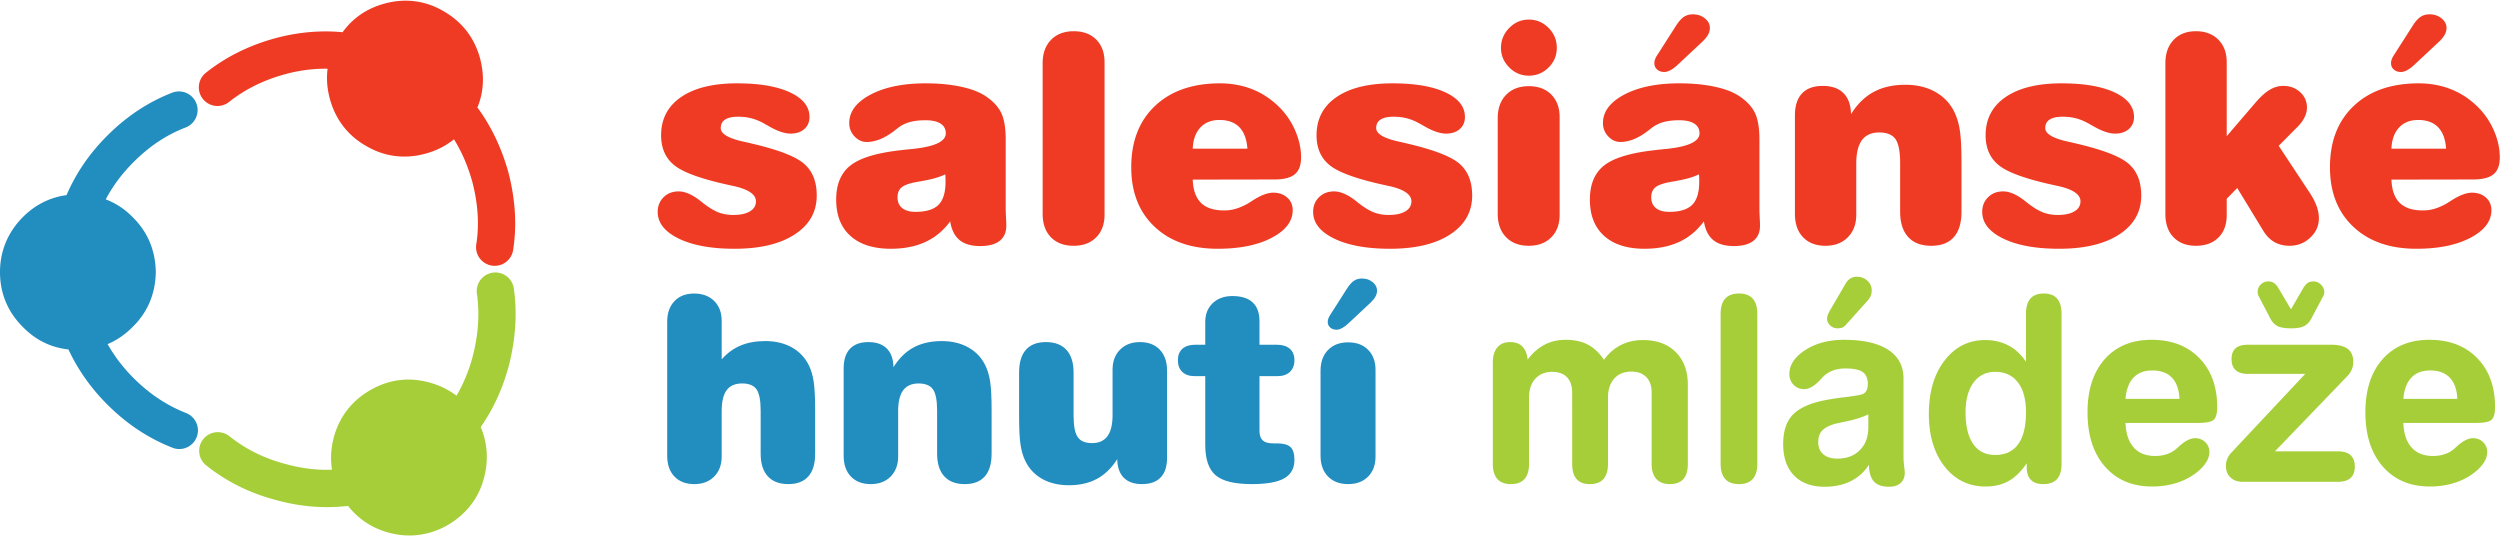 <svg xmlns="http://www.w3.org/2000/svg" viewBox="0 0 3463 742" xml:space="preserve" style="fill-rule:evenodd;clip-rule:evenodd;stroke-linejoin:round;stroke-miterlimit:2"><path d="M244.169 82.695c-7.741 0-13.933-1.133-18.574-3.398-4.642-2.266-6.963-5.223-6.963-8.874 0-1.951.654-3.571 1.959-4.862 1.306-1.29 2.966-1.935 4.98-1.935 2.235 0 4.751 1.133 7.553 3.398.189.158.346.284.472.378 2.013 1.574 3.768 2.643 5.262 3.21 1.495.566 3.123.849 4.886.849 2.36 0 4.208-.401 5.546-1.203 1.337-.803 2.006-1.912 2.006-3.328 0-2.297-2.486-3.996-7.458-5.098a23.133 23.133 0 0 1-1.086-.236c-9.22-1.982-15.356-4.154-18.408-6.513-3.052-2.361-4.578-5.728-4.578-10.102 0-5.444 2.218-9.684 6.655-12.721 4.437-3.036 10.636-4.555 18.598-4.555 7.457 0 13.334 1.008 17.629 3.021 4.295 2.014 6.443 4.737 6.443 8.166 0 1.669-.574 3.005-1.723 4.012-1.149 1.008-2.666 1.511-4.555 1.511-1.982 0-4.389-.818-7.222-2.455a99.579 99.579 0 0 0-1.51-.85c-1.447-.818-2.864-1.407-4.248-1.77-1.385-.361-2.864-.542-4.437-.542-1.919 0-3.368.314-4.343.944-.975.63-1.463 1.574-1.463 2.832 0 1.857 2.408 3.336 7.222 4.437 1.164.252 2.061.456 2.69.613 8.999 2.077 14.916 4.335 17.748 6.774 2.833 2.438 4.249 5.971 4.249 10.597 0 5.444-2.439 9.754-7.317 12.933-4.879 3.178-11.548 4.767-20.013 4.767Zm70.047-24.734a22.152 22.152 0 0 1-3.705 1.346c-1.338.362-3.029.716-5.074 1.062-2.738.441-4.603 1.046-5.594 1.817-.991.772-1.487 1.896-1.487 3.375 0 1.574.519 2.778 1.558 3.611 1.039.834 2.518 1.251 4.437 1.251 3.524 0 6.066-.779 7.623-2.337 1.558-1.557 2.337-4.098 2.337-7.623 0-.661-.008-1.172-.024-1.534-.016-.361-.04-.684-.071-.968Zm20.108 11.754c0 .535.031 1.392.094 2.572.063 1.18.095 2.101.095 2.762 0 2.202-.74 3.878-2.219 5.027-1.479 1.148-3.634 1.722-6.466 1.722-2.958 0-5.247-.668-6.868-2.006-1.621-1.337-2.651-3.405-3.092-6.207-2.235 3.053-4.98 5.334-8.237 6.845-3.256 1.51-7.088 2.265-11.493 2.265-5.79 0-10.266-1.424-13.429-4.272-3.163-2.847-4.744-6.867-4.744-12.059 0-5.098 1.589-8.89 4.767-11.376 3.179-2.486 8.733-4.17 16.663-5.051.975-.125 2.296-.267 3.965-.424 7.363-.756 11.045-2.486 11.045-5.193 0-1.416-.583-2.493-1.746-3.233-1.165-.739-2.833-1.109-5.004-1.109-1.763 0-3.321.158-4.673.472-1.353.315-2.549.802-3.587 1.463-.441.283-1.117.787-2.03 1.51-3.241 2.518-6.325 3.777-9.251 3.777-1.542 0-2.896-.621-4.06-1.865-1.164-1.243-1.746-2.714-1.746-4.413 0-3.807 2.36-6.963 7.08-9.464 4.72-2.502 10.84-3.753 18.362-3.753 4.342 0 8.26.378 11.753 1.133 3.493.755 6.246 1.825 8.26 3.21 2.423 1.636 4.122 3.486 5.098 5.546.975 2.061 1.463 5.011 1.463 8.85v23.271Zm12.273-48.713c0-3.24.927-5.821 2.784-7.74 1.857-1.919 4.374-2.88 7.553-2.88 3.146 0 5.64.929 7.481 2.785 1.841 1.857 2.761 4.374 2.761 7.552v50.648c0 3.147-.928 5.657-2.784 7.528-1.858 1.873-4.343 2.809-7.458 2.809-3.21 0-5.735-.944-7.576-2.832-1.841-1.888-2.761-4.484-2.761-7.789V21.002Zm49.892 28.416h18.173c-.221-3.146-1.11-5.523-2.667-7.127-1.558-1.605-3.769-2.408-6.632-2.408-2.675 0-4.791.843-6.349 2.526-1.557 1.683-2.4 4.02-2.525 7.009Zm0 10.29c.125 3.462 1.038 6.035 2.738 7.718 1.699 1.683 4.263 2.525 7.693 2.525 1.29 0 2.526-.165 3.705-.496 1.181-.33 2.479-.873 3.895-1.628.44-.252 1.069-.645 1.888-1.18 2.706-1.731 4.987-2.596 6.844-2.596 1.888 0 3.438.542 4.649 1.628 1.211 1.086 1.818 2.478 1.818 4.177 0 3.682-2.321 6.743-6.963 9.181-4.642 2.438-10.628 3.658-17.96 3.658-8.811 0-15.805-2.438-20.981-7.316-5.176-4.878-7.765-11.47-7.765-19.777 0-8.622 2.644-15.428 7.93-20.415 5.287-4.987 12.478-7.482 21.571-7.482 3.934 0 7.584.685 10.951 2.053 3.367 1.369 6.388 3.423 9.063 6.16 2.14 2.203 3.831 4.768 5.074 7.694 1.243 2.927 1.865 5.838 1.865 8.733 0 2.58-.701 4.445-2.101 5.593-1.4 1.149-3.658 1.723-6.773 1.723l-27.141.047Zm65.562 22.987c-7.74 0-13.931-1.133-18.573-3.398-4.642-2.266-6.962-5.223-6.962-8.874 0-1.951.653-3.571 1.959-4.862 1.305-1.29 2.965-1.935 4.98-1.935 2.234 0 4.751 1.133 7.551 3.398.19.158.347.284.473.378 2.014 1.574 3.768 2.643 5.263 3.21 1.494.566 3.122.849 4.885.849 2.36 0 4.208-.401 5.546-1.203 1.337-.803 2.007-1.912 2.007-3.328 0-2.297-2.486-3.996-7.459-5.098a23.424 23.424 0 0 1-1.086-.236c-9.22-1.982-15.356-4.154-18.408-6.513-3.052-2.361-4.578-5.728-4.578-10.102 0-5.444 2.218-9.684 6.655-12.721 4.437-3.036 10.636-4.555 18.598-4.555 7.458 0 13.335 1.008 17.63 3.021 4.295 2.014 6.443 4.737 6.443 8.166 0 1.669-.574 3.005-1.724 4.012-1.149 1.008-2.667 1.511-4.554 1.511-1.983 0-4.39-.818-7.222-2.455a98.64 98.64 0 0 0-1.511-.85c-1.447-.818-2.864-1.407-4.248-1.77-1.385-.361-2.864-.542-4.436-.542-1.92 0-3.368.314-4.344.944-.975.63-1.463 1.574-1.463 2.832 0 1.857 2.408 3.336 7.223 4.437a95.17 95.17 0 0 1 2.689.613c9 2.077 14.916 4.335 17.748 6.774 2.832 2.438 4.248 5.971 4.248 10.597 0 5.444-2.438 9.754-7.316 12.933-4.877 3.178-11.548 4.767-20.014 4.767Zm36.912-66.79c0-2.549.913-4.751 2.739-6.609 1.824-1.856 3.996-2.784 6.513-2.784 2.549 0 4.737.92 6.561 2.761 1.823 1.841 2.737 4.052 2.737 6.632 0 2.549-.914 4.728-2.737 6.537-1.824 1.81-4.012 2.714-6.561 2.714-2.517 0-4.689-.912-6.513-2.738-1.826-1.824-2.739-3.995-2.739-6.513Zm19.495 23.081v32.381c0 3.147-.928 5.657-2.786 7.528-1.855 1.873-4.341 2.809-7.457 2.809-3.177 0-5.695-.951-7.552-2.856-1.856-1.903-2.786-4.491-2.786-7.765V39.27c0-3.241.93-5.822 2.786-7.741 1.857-1.919 4.375-2.88 7.552-2.88 3.147 0 5.641.937 7.483 2.809 1.84 1.872 2.76 4.382 2.76 7.528Zm32.758-21.146 5.995-9.393c.881-1.353 1.738-2.305 2.573-2.856.833-.55 1.816-.826 2.949-.826 1.574 0 2.911.448 4.013 1.345 1.101.897 1.652 1.959 1.652 3.186 0 .756-.197 1.495-.59 2.219-.394.724-1 1.48-1.817 2.266l-8.026 7.505c-.912.881-1.761 1.542-2.548 1.982-.787.441-1.51.661-2.171.661-.976 0-1.77-.275-2.384-.826-.613-.55-.92-1.251-.92-2.101 0-.471.101-.959.307-1.462.204-.503.525-1.07.967-1.7Zm13.547 40.121a22.099 22.099 0 0 1-3.706 1.346c-1.338.362-3.028.716-5.074 1.062-2.737.441-4.602 1.046-5.594 1.817-.99.772-1.486 1.896-1.486 3.375 0 1.574.519 2.778 1.558 3.611 1.039.834 2.518 1.251 4.437 1.251 3.522 0 6.064-.779 7.624-2.337 1.556-1.557 2.336-4.098 2.336-7.623 0-.661-.008-1.172-.025-1.534a14.55 14.55 0 0 0-.07-.968Zm20.108 11.754c0 .535.032 1.392.094 2.573.063 1.179.095 2.1.095 2.761 0 2.202-.74 3.878-2.219 5.027-1.48 1.148-3.634 1.722-6.466 1.722-2.958 0-5.249-.668-6.868-2.006-1.622-1.337-2.651-3.405-3.091-6.207-2.237 3.053-4.981 5.334-8.237 6.845-3.259 1.51-7.089 2.265-11.495 2.265-5.789 0-10.266-1.424-13.428-4.272-3.164-2.847-4.744-6.867-4.744-12.059 0-5.098 1.588-8.89 4.768-11.376 3.178-2.486 8.732-4.17 16.662-5.051.975-.125 2.297-.267 3.965-.424 7.363-.756 11.045-2.486 11.045-5.193 0-1.416-.583-2.493-1.746-3.233-1.164-.739-2.832-1.109-5.004-1.109-1.764 0-3.32.158-4.673.472-1.353.315-2.549.802-3.587 1.463-.442.283-1.117.787-2.029 1.51-3.243 2.518-6.327 3.777-9.252 3.777-1.542 0-2.897-.621-4.06-1.865-1.164-1.243-1.747-2.714-1.747-4.413 0-3.807 2.361-6.963 7.081-9.464 4.72-2.502 10.839-3.753 18.361-3.753 4.343 0 8.261.378 11.753 1.133 3.493.755 6.247 1.825 8.261 3.21 2.423 1.636 4.122 3.486 5.098 5.546.974 2.061 1.463 5.011 1.463 8.85v23.271Zm32.192 1.652c0 3.115-.938 5.617-2.809 7.505-1.873 1.888-4.35 2.832-7.434 2.832-3.147 0-5.624-.944-7.435-2.832-1.809-1.888-2.714-4.484-2.714-7.789V38.42c0-3.24.787-5.695 2.361-7.363 1.573-1.668 3.87-2.502 6.891-2.502 2.99 0 5.286.802 6.891 2.407 1.605 1.605 2.437 3.934 2.502 6.986 2.077-3.335 4.586-5.798 7.529-7.387 2.942-1.588 6.458-2.384 10.549-2.384 3.808 0 7.128.796 9.96 2.384 2.832 1.589 4.956 3.847 6.372 6.773.85 1.763 1.447 3.824 1.794 6.184.346 2.36.519 5.917.519 10.668v16.143c0 3.745-.85 6.577-2.549 8.496-1.699 1.919-4.2 2.879-7.505 2.879-3.335 0-5.893-.975-7.671-2.926-1.776-1.951-2.666-4.768-2.666-8.449V54.28c0-3.902-.52-6.585-1.558-8.048s-2.832-2.195-5.381-2.195c-2.581 0-4.5.85-5.758 2.549-1.259 1.699-1.888 4.295-1.888 7.788v16.993Zm67.403 11.328c-7.741 0-13.932-1.133-18.573-3.398-4.643-2.266-6.963-5.223-6.963-8.874 0-1.951.653-3.571 1.96-4.862 1.305-1.29 2.965-1.935 4.98-1.935 2.233 0 4.751 1.133 7.551 3.398.189.158.347.284.472.378 2.015 1.574 3.77 2.643 5.263 3.21 1.495.566 3.123.849 4.886.849 2.36 0 4.208-.401 5.546-1.203 1.336-.803 2.006-1.912 2.006-3.328 0-2.297-2.486-3.996-7.458-5.098a23.424 23.424 0 0 1-1.086-.236c-9.219-1.982-15.356-4.154-18.408-6.513-3.053-2.361-4.579-5.728-4.579-10.102 0-5.444 2.219-9.684 6.656-12.721 4.437-3.036 10.636-4.555 18.597-4.555 7.458 0 13.335 1.008 17.63 3.021 4.296 2.014 6.443 4.737 6.443 8.166 0 1.669-.573 3.005-1.723 4.012-1.149 1.008-2.666 1.511-4.554 1.511-1.984 0-4.391-.818-7.223-2.455a99.579 99.579 0 0 0-1.51-.85c-1.448-.818-2.864-1.407-4.248-1.77-1.384-.361-2.864-.542-4.437-.542-1.92 0-3.367.314-4.343.944-.976.63-1.463 1.574-1.463 2.832 0 1.857 2.407 3.336 7.222 4.437 1.164.252 2.059.456 2.69.613 8.999 2.077 14.916 4.335 17.748 6.774 2.832 2.438 4.248 5.971 4.248 10.597 0 5.444-2.438 9.754-7.316 12.933-4.877 3.178-11.549 4.767-20.014 4.767Zm55.745-16.614v5.38c0 3.179-.92 5.681-2.759 7.505-1.843 1.825-4.336 2.738-7.483 2.738-3.115 0-5.587-.936-7.411-2.809-1.825-1.871-2.737-4.444-2.737-7.717V21.002c0-3.24.912-5.821 2.737-7.74 1.824-1.919 4.296-2.88 7.411-2.88 3.115 0 5.602.937 7.458 2.809 1.857 1.872 2.784 4.382 2.784 7.528v24.545l9.677-11.281c1.668-1.919 3.217-3.304 4.651-4.153 1.43-.85 2.933-1.275 4.506-1.275 2.204 0 4.06.692 5.57 2.077 1.51 1.385 2.266 3.084 2.266 5.097 0 1.07-.259 2.148-.78 3.234-.518 1.085-1.281 2.132-2.288 3.139l-6.325 6.372 10.478 15.86c.975 1.51 1.7 2.943 2.172 4.295.472 1.353.708 2.66.708 3.918 0 2.518-.961 4.673-2.88 6.467-1.919 1.793-4.217 2.69-6.891 2.69-1.888 0-3.565-.417-5.027-1.251-1.464-.833-2.714-2.116-3.753-3.847l-8.59-14.113-3.494 3.588Zm54.755-16.663h18.172c-.22-3.146-1.108-5.523-2.667-7.127-1.556-1.605-3.768-2.408-6.631-2.408-2.674 0-4.792.843-6.348 2.526-1.559 1.683-2.402 4.02-2.526 7.009Zm1.133-31.578 5.994-9.393c.881-1.353 1.739-2.305 2.574-2.856.833-.55 1.816-.826 2.949-.826 1.573 0 2.911.448 4.012 1.345 1.102.897 1.652 1.959 1.652 3.186 0 .756-.197 1.495-.589 2.219-.395.724-1 1.48-1.818 2.266l-8.025 7.505c-.912.881-1.762 1.542-2.549 1.982-.786.441-1.509.661-2.171.661-.975 0-1.769-.275-2.383-.826-.614-.55-.92-1.251-.92-2.101 0-.471.101-.959.306-1.462.204-.503.526-1.07.968-1.7Zm-1.133 41.868c.124 3.462 1.038 6.035 2.738 7.718 1.699 1.683 4.263 2.525 7.694 2.525 1.29 0 2.524-.165 3.705-.496 1.18-.33 2.478-.873 3.894-1.628a40.64 40.64 0 0 0 1.888-1.18c2.706-1.731 4.988-2.596 6.844-2.596 1.889 0 3.438.542 4.65 1.628 1.21 1.086 1.817 2.478 1.817 4.177 0 3.682-2.321 6.743-6.963 9.181-4.642 2.438-10.627 3.658-17.959 3.658-8.812 0-15.806-2.438-20.982-7.316s-7.764-11.47-7.764-19.777c0-8.622 2.642-15.428 7.93-20.415 5.286-4.987 12.476-7.482 21.571-7.482 3.933 0 7.582.685 10.95 2.053 3.367 1.369 6.389 3.423 9.063 6.16 2.14 2.203 3.831 4.768 5.075 7.694 1.242 2.927 1.864 5.838 1.864 8.733 0 2.58-.701 4.445-2.102 5.593-1.398 1.149-3.657 1.723-6.772 1.723l-27.141.047Z" style="fill:#ef3b23;fill-rule:nonzero" transform="scale(4.167)"/><path d="M239.904 151.745c0 2.767-.832 4.988-2.494 6.666-1.664 1.678-3.865 2.516-6.604 2.516-2.795 0-4.996-.838-6.604-2.516-1.607-1.678-2.41-3.983-2.41-6.918v-44.569c0-2.851.803-5.122 2.41-6.812 1.608-1.691 3.781-2.537 6.52-2.537 2.795 0 5.024.824 6.688 2.474 1.662 1.649 2.494 3.856 2.494 6.624v12.788c1.817-2.068 3.907-3.599 6.268-4.591 2.362-.993 5.108-1.489 8.24-1.489 3.381 0 6.331.706 8.846 2.117 2.516 1.412 4.403 3.418 5.66 6.017.755 1.566 1.286 3.396 1.594 5.493.307 2.096.461 5.255.461 9.474v14.34c0 3.326-.755 5.843-2.264 7.548-1.509 1.704-3.731 2.557-6.667 2.557-2.963 0-5.234-.866-6.813-2.601-1.58-1.731-2.369-4.233-2.369-7.504v-14.255c0-3.465-.461-5.848-1.383-7.149-.923-1.299-2.516-1.949-4.781-1.949-2.32 0-4.031.74-5.135 2.222-1.105 1.482-1.657 3.801-1.657 6.959v15.095Zm58.657 0c0 2.767-.832 4.988-2.495 6.666-1.663 1.678-3.864 2.516-6.603 2.516-2.796 0-4.997-.838-6.604-2.516-1.607-1.678-2.411-3.983-2.411-6.918V122.48c0-2.879.698-5.06 2.097-6.541 1.397-1.481 3.438-2.222 6.121-2.222 2.655 0 4.696.712 6.122 2.138 1.425 1.425 2.166 3.495 2.222 6.205 1.844-2.962 4.073-5.15 6.687-6.562 2.614-1.411 5.737-2.117 9.371-2.117 3.382 0 6.331.706 8.847 2.117 2.516 1.412 4.402 3.418 5.66 6.017.755 1.566 1.285 3.396 1.593 5.493.308 2.096.461 5.255.461 9.474v14.34c0 3.326-.754 5.843-2.264 7.548-1.509 1.704-3.731 2.557-6.666 2.557-2.963 0-5.235-.866-6.813-2.601-1.58-1.731-2.369-4.233-2.369-7.504v-14.255c0-3.465-.462-5.848-1.384-7.149-.922-1.299-2.515-1.949-4.78-1.949-2.292 0-3.997.754-5.115 2.263-1.118 1.511-1.677 3.816-1.677 6.918v15.095Zm71.277-28.847c0-2.767.831-4.989 2.495-6.666 1.662-1.677 3.863-2.515 6.604-2.515 2.794 0 4.995.845 6.603 2.536 1.607 1.691 2.411 3.99 2.411 6.897v29.056c0 2.851-.706 5.017-2.118 6.498-1.412 1.482-3.487 2.223-6.226 2.223-2.628 0-4.64-.706-6.038-2.117-1.398-1.412-2.124-3.473-2.179-6.184-1.846 2.934-4.082 5.115-6.709 6.541-2.628 1.425-5.744 2.137-9.35 2.137-3.411 0-6.367-.699-8.868-2.096-2.502-1.397-4.381-3.396-5.639-5.996-.755-1.537-1.286-3.367-1.594-5.492-.308-2.123-.46-5.296-.46-9.518v-14.339c0-3.354.754-5.883 2.263-7.589 1.51-1.705 3.732-2.557 6.667-2.557 2.963 0 5.234.866 6.813 2.599 1.579 1.734 2.369 4.249 2.369 7.547v14.255c0 3.466.461 5.864 1.384 7.191.922 1.329 2.515 1.992 4.78 1.992 2.264 0 3.962-.769 5.094-2.307 1.132-1.537 1.698-3.856 1.698-6.959v-15.137Zm48.845 20.377c0 1.426.357 2.467 1.069 3.123.713.659 1.852.987 3.418.987h1.3c2.152 0 3.661.412 4.528 1.236.866.824 1.299 2.243 1.299 4.256 0 2.796-1.125 4.836-3.375 6.121-2.25 1.285-5.848 1.929-10.796 1.929-5.703 0-9.706-.979-12.012-2.935-2.306-1.955-3.459-5.325-3.459-10.104v-22.851h-3.522c-1.761 0-3.132-.468-4.11-1.405-.977-.936-1.467-2.243-1.467-3.92 0-1.621.504-2.879 1.509-3.773 1.007-.895 2.418-1.342 4.235-1.342h3.355v-7.589c0-2.571.824-4.647 2.473-6.226 1.649-1.579 3.829-2.368 6.541-2.368 2.991 0 5.241.706 6.75 2.116 1.51 1.411 2.264 3.488 2.264 6.226v7.841h5.787c1.844 0 3.277.447 4.297 1.342 1.02.894 1.53 2.152 1.53 3.773 0 1.677-.503 2.984-1.509 3.92-1.006.937-2.39 1.405-4.151 1.405h-5.954v18.238Zm23.816-39.076 5.324-8.344c.783-1.201 1.545-2.047 2.285-2.536.74-.488 1.615-.734 2.621-.734 1.397 0 2.584.398 3.564 1.195.977.797 1.467 1.74 1.467 2.83 0 .671-.175 1.328-.523 1.971-.351.644-.889 1.314-1.615 2.012l-7.127 6.667c-.812.782-1.567 1.369-2.266 1.761-.698.391-1.341.587-1.928.587-.866 0-1.572-.245-2.117-.734-.545-.489-.818-1.111-.818-1.866 0-.419.091-.852.273-1.3.182-.446.468-.95.86-1.509Zm14.757 18.783v28.763c0 2.796-.824 5.026-2.473 6.688-1.65 1.663-3.857 2.494-6.624 2.494-2.824 0-5.06-.846-6.709-2.537-1.649-1.69-2.473-3.99-2.473-6.897v-28.259c0-2.879.824-5.171 2.473-6.876s3.885-2.558 6.709-2.558c2.795 0 5.009.832 6.645 2.495 1.636 1.663 2.452 3.893 2.452 6.687Z" style="fill:#228dbf;fill-rule:nonzero" transform="scale(4.167)"/><path d="M533.188 119.628c1.565-2.18 3.437-3.822 5.619-4.926 2.181-1.104 4.625-1.657 7.336-1.657 4.613 0 8.254 1.335 10.924 4.005 2.668 2.669 4.004 6.31 4.004 10.922v26.205c0 2.263-.497 3.956-1.488 5.073-.993 1.117-2.496 1.677-4.507 1.677-1.958 0-3.454-.573-4.488-1.719-1.034-1.145-1.55-2.822-1.55-5.031v-23.732c0-2.18-.594-3.878-1.784-5.093-1.187-1.216-2.843-1.825-4.966-1.825-2.377 0-4.264.769-5.663 2.307-1.396 1.537-2.095 3.648-2.095 6.331v22.012c0 2.236-.502 3.92-1.508 5.053-1.008 1.131-2.504 1.697-4.488 1.697-1.985 0-3.467-.56-4.444-1.677-.978-1.117-1.467-2.81-1.467-5.073V130.53c0-2.209-.574-3.913-1.718-5.116-1.15-1.201-2.781-1.803-4.907-1.803-2.374 0-4.255.77-5.639 2.306-1.384 1.538-2.075 3.649-2.075 6.331v21.929c0 2.236-.504 3.92-1.509 5.053-1.007 1.131-2.517 1.697-4.528 1.697-1.986 0-3.482-.566-4.488-1.697-1.005-1.133-1.509-2.817-1.509-5.053v-33.585c0-2.207.497-3.905 1.489-5.094.992-1.187 2.411-1.781 4.256-1.781 1.732 0 3.088.489 4.066 1.467.979.979 1.566 2.432 1.762 4.36 1.619-2.18 3.478-3.822 5.576-4.926 2.096-1.104 4.457-1.657 7.086-1.657 2.879 0 5.338.539 7.379 1.615 2.04 1.076 3.815 2.761 5.324 5.052Zm38.783-15.261c0-2.264.51-3.962 1.53-5.094 1.021-1.132 2.551-1.698 4.592-1.698 2.012 0 3.529.566 4.548 1.698 1.022 1.132 1.531 2.83 1.531 5.094v49.81c0 2.236-.509 3.92-1.531 5.053-1.019 1.131-2.536 1.697-4.548 1.697-2.041 0-3.571-.566-4.592-1.697-1.02-1.133-1.53-2.817-1.53-5.053v-49.81Zm48.762-4.318-6.96 7.755c-.504.56-.957.923-1.362 1.091-.405.168-.915.252-1.531.252-.977 0-1.81-.322-2.496-.965-.684-.643-1.026-1.397-1.026-2.264 0-.336.063-.692.189-1.069.126-.378.341-.86.65-1.447l5.409-9.265c.419-.699.936-1.23 1.552-1.594a3.969 3.969 0 0 1 2.053-.544c1.426 0 2.614.44 3.565 1.32.949.881 1.426 1.978 1.426 3.291a4.53 4.53 0 0 1-.378 1.804 5.596 5.596 0 0 1-1.091 1.635Zm.336 37.692c-2.013.95-4.312 1.698-6.897 2.243-2.586.545-3.922.832-4.005.86-2.124.615-3.612 1.383-4.464 2.305-.854.923-1.28 2.196-1.28 3.816 0 1.733.56 3.082 1.677 4.047 1.118.963 2.684 1.446 4.695 1.446 3.104 0 5.592-.943 7.464-2.831 1.873-1.886 2.81-4.408 2.81-7.566v-4.32Zm11.698-11.907v25.911c0 .922.068 1.985.208 3.186.141 1.203.211 1.943.211 2.222 0 1.454-.462 2.593-1.385 3.417-.922.825-2.207 1.238-3.855 1.238-2.266 0-3.937-.587-5.011-1.761-1.077-1.175-1.629-3.019-1.656-5.535-1.538 2.377-3.551 4.186-6.038 5.429-2.489 1.245-5.382 1.867-8.679 1.867-4.36 0-7.751-1.245-10.168-3.732-2.418-2.487-3.627-5.968-3.627-10.44 0-4.194 1.021-7.401 3.062-9.622 2.04-2.223 5.505-3.85 10.396-4.885 1.874-.391 4.257-.762 7.15-1.111 2.894-.35 4.772-.663 5.638-.944a2.454 2.454 0 0 0 1.426-1.215c.308-.586.463-1.328.463-2.223 0-1.844-.574-3.165-1.72-3.962-1.146-.797-3.061-1.194-5.744-1.194-1.398 0-2.676.195-3.836.586a9.36 9.36 0 0 0-3.082 1.72c-.309.279-.769.754-1.384 1.424-1.929 2.098-3.731 3.145-5.409 3.145-1.397 0-2.564-.481-3.501-1.446-.936-.964-1.404-2.145-1.404-3.543 0-3.046 1.754-5.709 5.262-7.987 3.508-2.278 7.819-3.418 12.934-3.418 6.373 0 11.258 1.105 14.654 3.313 3.396 2.208 5.095 5.395 5.095 9.56Zm30.481-2.223c-3.046 0-5.451 1.195-7.211 3.585-1.761 2.39-2.641 5.681-2.641 9.874 0 4.584.845 8.092 2.536 10.524 1.691 2.432 4.13 3.647 7.316 3.647 3.355 0 5.897-1.194 7.631-3.585 1.733-2.388 2.599-5.918 2.599-10.586 0-4.304-.895-7.624-2.683-9.958-1.789-2.333-4.305-3.501-7.547-3.501Zm10.23-19.244c0-2.264.489-3.962 1.469-5.094.977-1.132 2.459-1.698 4.444-1.698 1.984 0 3.465.566 4.443 1.698.979 1.132 1.467 2.83 1.467 5.094v49.81c0 2.264-.503 3.956-1.509 5.073-1.005 1.117-2.53 1.677-4.57 1.677-1.816 0-3.186-.468-4.108-1.405-.923-.936-1.384-2.326-1.384-4.171v-1.343c-1.816 2.684-3.816 4.64-5.996 5.87-2.18 1.229-4.738 1.846-7.672 1.846-5.618 0-10.168-2.223-13.647-6.667-3.481-4.445-5.221-10.272-5.221-17.483 0-7.267 1.74-13.173 5.221-17.715 3.479-4.542 7.972-6.814 13.479-6.814 2.906 0 5.506.609 7.798 1.825 2.292 1.215 4.222 3.012 5.786 5.387v-15.89Zm51.026 28.217c-.14-3.074-.971-5.416-2.494-7.023-1.523-1.607-3.696-2.411-6.519-2.411-2.684 0-4.781.804-6.29 2.411-1.509 1.607-2.39 3.949-2.642 7.023h17.945Zm-17.945 8.008c.141 3.579 1.056 6.305 2.746 8.176 1.692 1.874 4.061 2.81 7.108 2.81 1.397 0 2.683-.196 3.857-.589a9.336 9.336 0 0 0 3.103-1.717c.222-.197.517-.462.879-.797 2.069-1.872 3.873-2.811 5.41-2.811 1.37 0 2.507.441 3.418 1.322.908.881 1.363 1.978 1.363 3.292 0 .951-.246 1.893-.735 2.829-.491.938-1.237 1.894-2.243 2.873-1.957 1.844-4.312 3.264-7.066 4.255-2.752.992-5.751 1.489-8.992 1.489-6.598 0-11.824-2.216-15.681-6.646-3.858-4.43-5.788-10.432-5.788-18.008 0-7.463 1.902-13.346 5.703-17.652 3.801-4.303 9-6.457 15.598-6.457 6.624 0 11.914 2.028 15.869 6.081 3.955 4.053 5.933 9.489 5.933 16.309 0 2.012-.365 3.389-1.09 4.129-.727.742-2.544 1.112-5.451 1.112h-23.941Zm55.009-37.777 3.941-6.792c.532-.922 1.055-1.565 1.573-1.928s1.167-.545 1.95-.545c.95 0 1.789.356 2.515 1.069.727.713 1.09 1.558 1.09 2.536 0 .168-.028.371-.084.609a2.427 2.427 0 0 1-.251.65l-4.024 7.587c-.616 1.147-1.42 1.958-2.411 2.433-.992.475-2.426.713-4.299.713-1.928 0-3.389-.238-4.382-.713-.992-.475-1.796-1.286-2.41-2.433l-3.942-7.546a2.373 2.373 0 0 1-.251-.671 3.646 3.646 0 0 1-.083-.796c0-.923.342-1.726 1.027-2.411.685-.684 1.515-1.027 2.494-1.027.755 0 1.405.188 1.95.566.545.377 1.071 1.013 1.572 1.907l4.025 6.792Zm-14.339 21.467c-1.789 0-3.138-.412-4.046-1.237-.907-.823-1.362-2.047-1.362-3.669 0-1.62.447-2.822 1.341-3.605.895-.782 2.251-1.174 4.067-1.174h27.673c2.487 0 4.339.468 5.555 1.405 1.216.936 1.824 2.383 1.824 4.339 0 .923-.182 1.789-.545 2.599-.362.811-.896 1.566-1.593 2.265l-23.899 24.821h20.88c1.872 0 3.283.426 4.235 1.279.95.852 1.426 2.118 1.426 3.795 0 1.676-.476 2.941-1.426 3.793-.952.853-2.363 1.279-4.235 1.279h-31.53c-1.733 0-3.11-.483-4.13-1.446-1.021-.964-1.529-2.257-1.529-3.877 0-.784.152-1.552.46-2.308a6.537 6.537 0 0 1 1.342-2.055l24.57-26.204h-19.078Zm69.643 8.302c-.141-3.074-.971-5.416-2.496-7.023-1.523-1.607-3.697-2.411-6.519-2.411-2.684 0-4.78.804-6.289 2.411-1.51 1.607-2.39 3.949-2.642 7.023h17.946Zm-17.946 8.008c.139 3.579 1.054 6.305 2.746 8.176 1.691 1.874 4.06 2.81 7.107 2.81 1.397 0 2.683-.196 3.857-.589a9.316 9.316 0 0 0 3.103-1.717c.224-.197.517-.462.881-.797 2.068-1.872 3.87-2.811 5.408-2.811 1.369 0 2.51.441 3.417 1.322.908.881 1.363 1.978 1.363 3.292 0 .951-.245 1.893-.733 2.829-.49.938-1.238 1.894-2.244 2.873-1.956 1.844-4.312 3.264-7.064 4.255-2.755.992-5.751 1.489-8.995 1.489-6.596 0-11.822-2.216-15.681-6.646-3.855-4.43-5.785-10.432-5.785-18.008 0-7.463 1.901-13.346 5.702-17.652 3.801-4.303 9.001-6.457 15.597-6.457 6.625 0 11.914 2.028 15.87 6.081 3.955 4.053 5.933 9.489 5.933 16.309 0 2.012-.364 3.389-1.09 4.129-.729.742-2.544 1.112-5.451 1.112h-23.941ZM170.791 95.78a6.198 6.198 0 0 0-12.266 1.779c.969 6.679.511 13.544-1.385 20.927-1.26 4.712-3.063 9.081-5.382 13.057-2.631-2.005-5.676-3.482-9.116-4.413-6.861-1.858-13.463-.985-19.619 2.594-6.156 3.578-10.213 8.848-12.073 15.72-.954 3.654-1.147 7.234-.582 10.707-5.071.178-10.218-.457-15.391-1.897-7.035-1.831-13.327-4.94-18.703-9.238a6.195 6.195 0 1 0-7.74 9.677c6.744 5.396 14.591 9.282 23.22 11.527 7.983 2.223 16.022 2.879 23.959 1.95l.215.287c.059.078.12.156.183.232 3.42 4.131 7.833 6.95 13.112 8.376 2.302.623 4.605.935 6.883.935 4.463 0 8.83-1.193 12.9-3.561 6.14-3.655 10.263-9.101 11.898-15.646 1.531-5.708 1.148-11.522-1.109-16.83 4.191-6.004 7.322-12.815 9.333-20.334 2.294-8.936 2.853-17.633 1.663-25.849Z" style="fill:#a5ce39;fill-rule:nonzero" transform="scale(4.167)"/><path d="M61.872 137.305c-6.483-2.555-12.201-6.362-17.478-11.641-3.434-3.434-6.321-7.208-8.623-11.271 3.001-1.265 5.755-3.143 8.232-5.621 5.022-4.882 7.642-11.011 7.786-18.216a10.5 10.5 0 0 0 0-.251c-.147-7.177-2.745-13.284-7.722-18.153-2.582-2.642-5.591-4.616-8.916-5.876 2.339-4.452 5.396-8.546 9.243-12.391 5.302-5.302 10.968-9.069 17.322-11.512a6.196 6.196 0 1 0-4.449-11.567c-7.894 3.036-15.174 7.853-21.637 14.316-5.879 5.877-10.414 12.507-13.518 19.751l-.223.022a6.886 6.886 0 0 0-.379.049c-5.297.859-9.971 3.284-13.896 7.208C2.633 77.134 0 83.455 0 90.432c0 7.076 2.561 13.225 7.543 18.206 4.226 4.366 9.34 6.897 15.204 7.524 3.137 6.711 7.461 12.843 12.883 18.266 6.504 6.504 13.601 11.217 21.7 14.407a6.19 6.19 0 0 0 8.036-3.493 6.196 6.196 0 0 0-3.494-8.037Z" style="fill:#228dbf;fill-rule:nonzero" transform="scale(4.167)"/><path d="M168.987 57.252c-2.242-8.052-5.696-15.278-10.289-21.536.089-.214.174-.425.258-.634 1.867-4.886 2.083-10.137.631-15.653-1.846-6.816-5.904-12.087-12.004-15.633-6.008-3.575-12.81-4.482-19.658-2.629-5.896 1.582-10.618 4.791-14.037 9.539-7.337-.686-14.782-.03-22.197 1.954-8.813 2.381-16.636 6.26-23.255 11.53a6.195 6.195 0 0 0-.989 8.707 6.196 6.196 0 0 0 8.708.989c5.286-4.209 11.601-7.324 18.754-9.258 4.677-1.251 9.361-1.857 13.99-1.786-.42 3.256-.171 6.598.751 10.005 1.858 6.859 6.035 12.278 12.079 15.678 5.99 3.539 12.765 4.431 19.542 2.597 3.607-.941 6.854-2.572 9.643-4.82 2.629 4.241 4.648 8.938 6.106 14.174 1.898 7.29 2.335 14.279 1.301 20.772a6.197 6.197 0 0 0 12.239 1.951c1.306-8.193.786-16.889-1.573-25.947Z" style="fill:#ef3b23;fill-rule:nonzero" transform="scale(4.167)"/></svg>